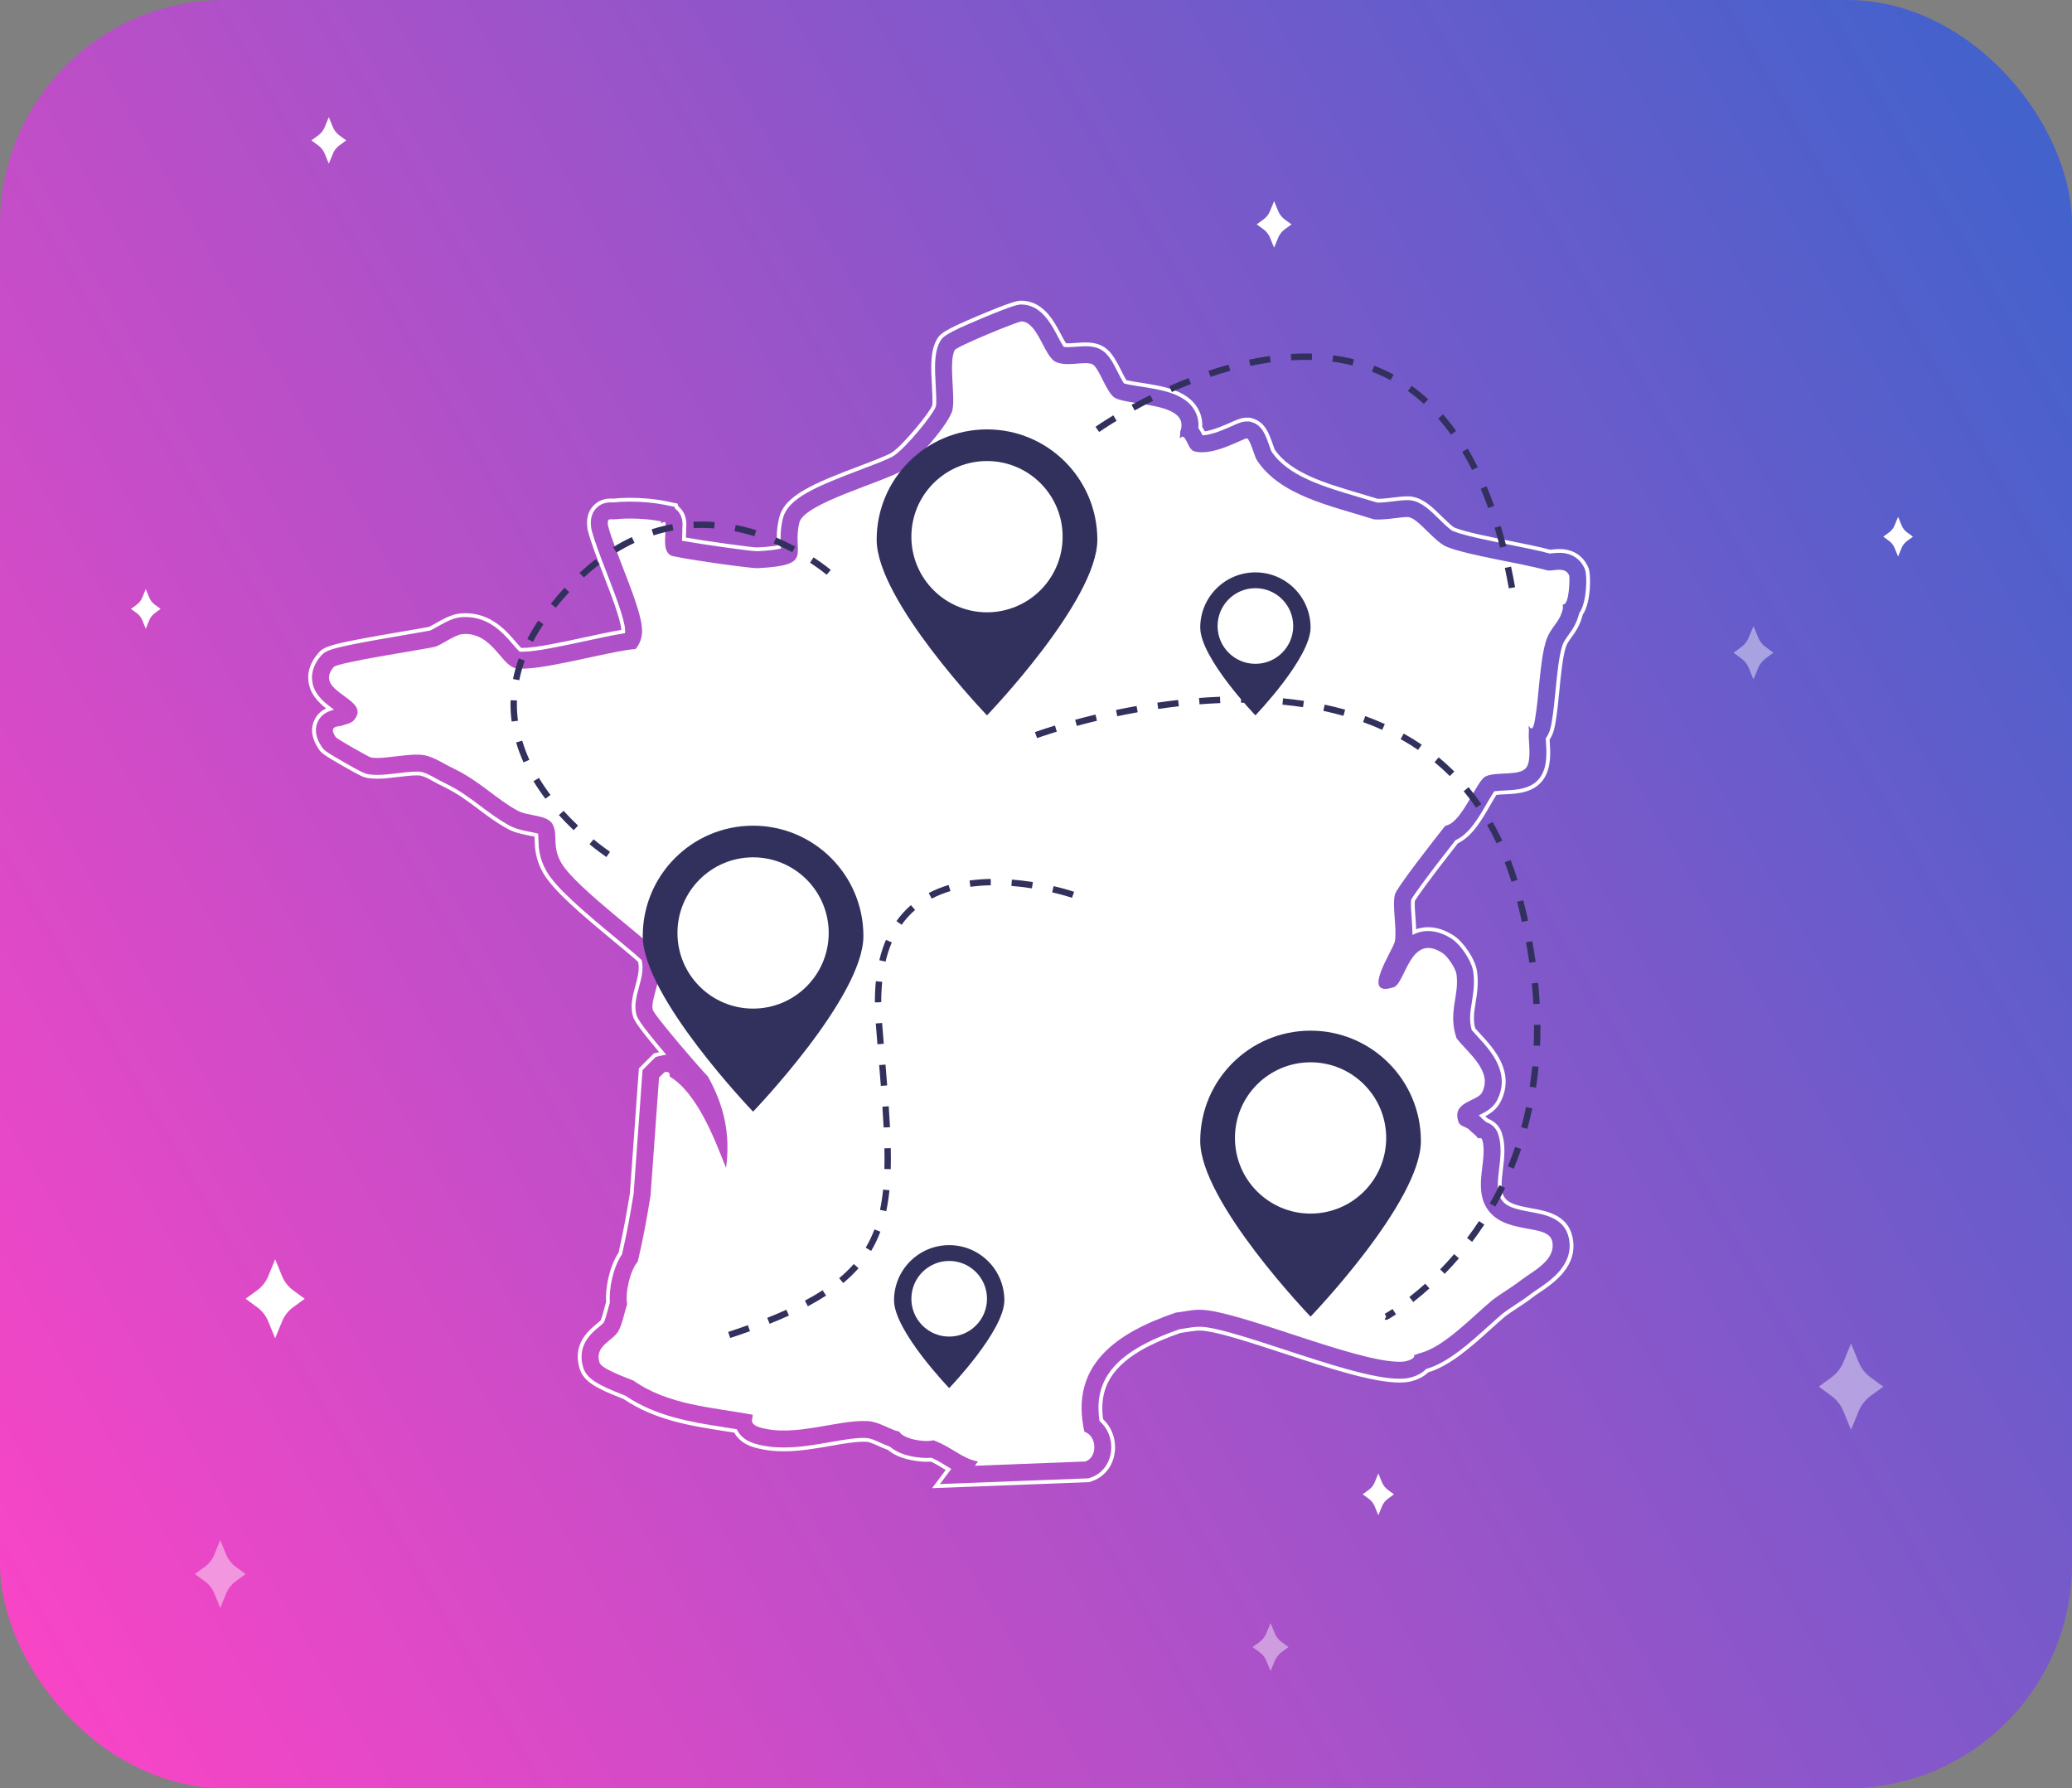 <?xml version="1.0" encoding="UTF-8"?>
<svg id="Calque_1" xmlns="http://www.w3.org/2000/svg" xmlns:xlink="http://www.w3.org/1999/xlink" version="1.1" viewBox="0 0 565.427 487.919">
  <rect x="0" y="0" width="565.427" height="487.919" fill="#808080" stroke="none"/>
  <!-- Generator: Adobe Illustrator 29.5.0, SVG Export Plug-In . SVG Version: 2.1.0 Build 137)  -->
  <defs>
    <style>
      .st0 {
        fill: #32315e;
      }

      .st1 {
        fill: url(#Dégradé_sans_nom_7);
      }

      .st2 {
        opacity: .43;
      }

      .st2, .st3 {
        fill: #fff;
      }
    </style>
    <linearGradient id="Dégradé_sans_nom_7" data-name="Dégradé sans nom 7" x1="-15.549" y1="416.162" x2="580.976" y2="71.757" gradientUnits="userSpaceOnUse">
      <stop offset="0" stop-color="#f845c6"/>
      <stop offset="1" stop-color="#4262cc"/>
    </linearGradient>
  </defs>
  <rect class="st1" width="565.427" height="487.919" rx="61.261" ry="61.261"/>
  <path class="st3" d="M254.358,406.038l3.717-4.957-.497-.302c-1.184-.722-2.302-1.405-3.576-1.987-.374.027-.762.042-1.16.042-.694,0-6.852-.092-10.539-3.232-1.001-.356-1.905-.762-2.706-1.121-1.258-.563-2.332-1.045-3.187-1.092-2.6-.135-6,.465-9.65,1.104-4.169.731-8.452,1.483-12.872,1.483-2.985,0-5.625-.349-8.072-1.066-2.574-.753-4.404-2.105-5.44-4.02-.808-.129-1.613-.254-2.409-.377l-.1-.016c-9.374-1.457-19.067-2.963-27.692-8.777l-.719-.284c-6.929-2.729-10.2-4.528-11.271-7.984-2.074-6.693,2.431-10.415,4.595-12.203.836-.69,1.081-.928,1.14-1.005.271-.515.744-2.3,1.027-3.366.153-.581.295-1.115.44-1.621-.221-3.819.874-9.623,3.407-13.47,1.361-5.871,2.332-11.505,3.102-16.245l2.451-34.041,4.071-4.07,1.46-.352c-6.885-8.225-7.056-9.114-7.336-10.563-.496-2.571.169-5.014.813-7.376.638-2.347,1.241-4.564.794-6.671-1.278-1.209-4.399-3.787-6.486-5.511-9.024-7.456-16.715-14.012-19.428-18.742-2.203-3.841-2.281-7.037-2.334-9.151-.007-.272-.013-.538-.024-.778-.572-.136-1.257-.271-1.547-.327-1.8-.354-3.839-.755-5.766-1.794-2.992-1.613-5.557-3.54-8.037-5.404-2.841-2.138-5.779-4.348-9.408-6.073-.979-.466-1.855-.948-2.63-1.374-1.336-.736-2.49-1.372-3.697-1.688-.158-.022-.532-.062-1.122-.062-1.428,0-3.251.22-5.014.433-2.027.244-3.932.474-5.733.474-1.033,0-1.939-.077-2.771-.234-.943-.178-1.573-.379-6.632-3.271-5.39-3.083-5.844-3.539-6.588-4.646-1.852-2.759-2.252-5.363-1.191-7.742.661-1.48,1.755-2.58,3.257-3.278-2.259-1.783-4.43-4.066-4.828-7.407-.314-2.632.548-5.171,2.565-7.546,1.733-2.043,2.825-2.599,23.601-6.126,2.937-.499,5.655-.961,6.806-1.197.366-.177,1.219-.66,1.593-.872,2.258-1.28,4.527-2.568,6.938-2.777.449-.038.897-.058,1.338-.058,7.057,0,11.214,4.862,13.697,7.767.346.403,1.074,1.252,1.525,1.7.088.002.188.004.301.004,3.592,0,10.754-1.545,17.073-2.908,3.843-.829,7.174-1.549,9.938-2.004,0-.01,0-.02,0-.029-.138-2.759-2.891-9.872-4.9-15.066-1.739-4.492-3.375-8.721-4.211-11.938l-.09-.346-.054-.426c-.131-1.129-.435-3.77,1.524-5.969.845-.948,2.369-2.078,4.836-2.078.165,0,.345.006.538.015l.228.006c1.306-.144,2.835-.218,4.474-.218,3.403,0,6.929.323,9.672.887l.54.11c.268.033.564.095.849.177l1.937.396.218.736c.199.165.389.344.565.534,1.848,1.994,1.666,4.347,1.588,5.351l-.009.111c.017.754-.021,1.507-.054,2.171-.007.123-.013.247-.019.372,5.653.999,17.896,2.696,19.511,2.696,2.723-.143,4.375-.358,5.345-.538-.086-1.883-.191-4.442.621-7.665,1.52-6.021,9.389-9.277,22.104-14.093,3.233-1.225,7.258-2.748,8.539-3.546,3.037-1.894,10.688-11.308,11.104-12.951.163-.846.013-3.569-.088-5.371-.255-4.6-.496-8.938,1.132-12.193.95-1.903,1.787-2.774,11.759-6.97,9.491-3.995,10.601-3.995,11.579-3.995l.136.002c5.862.16,8.735,5.613,10.636,9.222.314.597.918,1.74,1.33,2.395.504.042,1.634-.012,2.624-.09.903-.072,1.79-.144,2.682-.144,1.361,0,2.483.162,3.531.51,3.168,1.048,4.637,3.963,6.191,7.05.294.582,1.015,2.013,1.468,2.728.983.245,2.977.554,3.966.706,5.926.919,12.639,1.96,15.55,7.034.613,1.067,1.305,2.801,1.18,5.056.284.418.515.826.699,1.18,2.305-.302,5.502-1.73,7.078-2.435,1.758-.784,2.919-1.303,4.393-1.303l.962.023.828.256c3.249,1.063,4.33,4.173,5.376,7.179l.047.133c.127.366.277.801.383,1.069,4.293,6.43,13.917,9.267,23.224,12.01,1.621.477,3.289.971,4.896,1.473l.193.003c1.104,0,2.722-.195,4.148-.367,2.13-.26,3.75-.435,5.035-.221,3.172.526,5.577,2.89,8.124,5.393.791.777,2.856,2.806,3.482,3.054,3.041,1.209,9.076,2.417,14.911,3.585,4.131.827,8.034,1.608,11.184,2.442l.261-.028c.653-.075,1.393-.161,2.219-.161,5.322,0,7.342,3.605,7.963,5.155.72,1.8.735,9.362-1.536,12.719l-.035.051c-.728,2.961-2.108,4.861-3.12,6.252-.753,1.036-1.207,1.661-1.535,2.732-.833,2.719-1.283,7.289-1.719,11.709-.303,3.078-.588,5.982-1.016,8.48-.167,1.106-.478,3.157-1.64,4.88l.022.365c.197,3.133.442,7.033-1.47,10.125-2.52,4.073-7.305,4.295-10.799,4.456-.544.026-1.568.074-2.269.153-.511.778-1.232,2.027-1.678,2.8-2.315,4.014-4.935,8.555-8.854,10.415-8.634,11.012-11.067,14.622-11.737,15.719-.092,1.086.043,2.896.151,4.362.082,1.102.166,2.234.201,3.363,1.047-.365,2.155-.55,3.306-.55,2.309,0,4.683.792,7.055,2.354,2.504,1.649,5.787,6.272,6.267,9.761.445,3.256-.002,6.034-.397,8.485-.41,2.542-.734,4.555-.12,6.968.438.504.93,1.037,1.44,1.589,3.612,3.908,9.632,10.42,5.467,18.524-.995,1.937-2.611,3.083-4.171,3.92.075.067.174.147.313.261.162.132.338.275.522.436,1.738.645,3.068,2.003,3.66,3.741,1.14,3.357.731,6.741.337,10.014-.357,2.973-.694,5.774.32,7.471,1.049,1.751,3.053,2.365,7.44,3.158,4.182.754,9.909,1.787,11.225,7.832,1.729,7.942-5.188,12.604-8.905,15.108-.676.455-1.375.927-1.854,1.298-1.425,1.111-2.889,2.072-4.304,3.001-1.167.767-2.267,1.489-3.24,2.224-1.114.93-2.451,2.137-3.867,3.416-5.265,4.756-11.161,10.082-17.227,11.911-2.146,2.148-5.438,2.611-5.812,2.658-.642.071-1.317.107-2.015.107-7.32,0-19.596-4.023-31.467-7.915-8.563-2.807-16.649-5.457-21.376-6.141-1.777-.257-2.848-.114-4.677.186-.661.108-1.394.228-2.229.337-16.322,5.66-22.649,12.712-21.109,23.546,2.039,1.873,3.226,4.594,3.262,7.497.055,4.347-2.386,8.026-6.216,9.375l-.888.287-42.834,1.648ZM254.185,397.735l.122.055c1.385.62,2.563,1.341,3.811,2.103l1.479.891-3.098,4.132,40.575-1.561.661-.232c3.403-1.198,5.57-4.488,5.521-8.381-.033-2.679-1.146-5.179-3.054-6.86l-.142-.125-.028-.188c-1.729-11.549,4.796-18.99,21.82-24.883l.104-.024c.844-.109,1.582-.229,2.247-.339,1.906-.313,3.081-.467,4.993-.188,4.816.695,12.943,3.359,21.547,6.18,11.798,3.867,23.993,7.864,31.147,7.864.659,0,1.297-.034,1.894-.101.335-.041,3.387-.47,5.28-2.445l.096-.101.133-.038c5.884-1.725,11.734-7.009,16.896-11.672,1.482-1.338,2.827-2.553,3.977-3.512,1.021-.77,2.134-1.501,3.312-2.275,1.402-.92,2.848-1.869,4.24-2.955.507-.394,1.221-.874,1.911-1.339,3.512-2.367,10.05-6.772,8.47-14.026-1.168-5.366-6.5-6.328-10.394-7.031-4.716-.852-6.89-1.547-8.146-3.646-1.198-2-.841-4.974-.462-8.121.382-3.164.775-6.429-.289-9.562-.506-1.487-1.613-2.6-3.117-3.13l-.171-.101c-.2-.177-.391-.332-.566-.475-.283-.231-.433-.36-.546-.486-.109-.124-.22-.237-.332-.345l-.537-.511.664-.33c1.67-.83,3.351-1.863,4.341-3.789,3.833-7.458-1.878-13.637-5.29-17.328-.565-.611-1.096-1.185-1.56-1.724l-.078-.09-.03-.116c-.711-2.678-.367-4.81.068-7.509.385-2.385.819-5.081.395-8.185-.436-3.172-3.534-7.536-5.81-9.034-3.527-2.323-7.113-2.747-10.083-1.44l-.721.317-.008-.788c-.013-1.342-.114-2.717-.213-4.048-.116-1.558-.26-3.497-.139-4.659l.07-.212c.59-.989,2.934-4.53,11.948-16.024l.078-.1.114-.053c3.682-1.688,6.241-6.125,8.5-10.04.494-.856,1.317-2.282,1.852-3.063l.129-.189.228-.032c.732-.103,1.924-.158,2.564-.188,3.291-.152,7.761-.359,9.992-3.967,1.737-2.81,1.503-6.526,1.315-9.514l-.043-.731.105-.148c1.105-1.55,1.405-3.531,1.566-4.596.423-2.471.706-5.356,1.007-8.412.44-4.475.896-9.098,1.759-11.916.38-1.237.929-1.993,1.689-3.039.971-1.335,2.3-3.163,2.973-5.978l.079-.176.082-.119c1.98-2.927,2.093-10.103,1.433-11.751-.542-1.354-2.311-4.503-6.998-4.503-.767,0-1.475.082-2.099.154l-.462.05-.093-.024c-3.134-.835-7.058-1.621-11.212-2.452-5.883-1.178-11.964-2.396-15.092-3.639-.682-.27-2.018-1.5-3.814-3.266-2.439-2.397-4.73-4.649-7.58-5.121-1.158-.193-2.703-.02-4.73.226-1.465.177-3.114.375-4.282.376-.115,0-.213-.002-.297-.005l-.136-.023c-1.624-.508-3.311-1.007-4.948-1.489-9.51-2.803-19.342-5.7-23.829-12.478l-.049-.094c-.109-.272-.278-.759-.419-1.164l-.045-.129c-1.053-3.023-1.96-5.633-4.712-6.533l-.744-.23h-.73c-1.252,0-2.218.431-3.969,1.213-1.708.763-5.263,2.351-7.759,2.558l-.351.029-.157-.314c-.209-.42-.499-.972-.889-1.519l-.108-.152.015-.188c.155-2.083-.476-3.677-1.032-4.646-2.664-4.643-9.113-5.642-14.805-6.524-1.162-.18-3.32-.513-4.276-.782l-.181-.051-.106-.155c-.479-.695-1.316-2.358-1.633-2.985-1.465-2.909-2.84-5.638-5.601-6.551-.939-.312-1.957-.457-3.204-.457-.851,0-1.716.069-2.554.137-1.215.096-2.409.167-3.134.058l-.224-.035-.127-.187c-.437-.642-1.132-1.959-1.506-2.667-1.799-3.416-4.501-8.546-9.749-8.688l-.122-.002c-.785,0-1.871,0-11.169,3.913-9.634,4.054-10.409,4.83-11.231,6.478-1.505,3.009-1.271,7.213-1.024,11.663.115,2.081.259,4.661.064,5.663-.527,2.083-8.431,11.65-11.569,13.605-1.367.853-5.273,2.331-8.721,3.636-12.399,4.697-20.07,7.855-21.463,13.376-.785,3.115-.671,5.61-.588,7.432l.036.814-.427.094c-.917.201-2.697.477-5.968.647h0c-1.901,0-15.008-1.854-20.167-2.792l-.44-.08.014-.447c.009-.287.023-.567.035-.792.034-.69.07-1.421.049-2.079,0-.057.003-.099.01-.178l.009-.103c.066-.867.224-2.901-1.313-4.562-.178-.189-.371-.367-.576-.526l-.132-.103-.134-.455-1.365-.28c-.276-.078-.522-.128-.771-.161l-.577-.116c-2.679-.55-6.128-.865-9.464-.865-1.602,0-3.094.072-4.435.215l-.304-.004c-.184-.008-.35-.014-.501-.014-2.082,0-3.357.941-4.061,1.73-1.649,1.852-1.382,4.168-1.269,5.157l.118.63c.82,3.161,2.446,7.361,4.168,11.809,2.041,5.276,4.829,12.48,4.975,15.407.01.199.011.38.003.546l-.019.424-.419.065c-2.82.445-6.288,1.193-10.303,2.061-6.388,1.378-13.608,2.936-17.311,2.936-.23,0-.412-.007-.55-.015l-.184-.011-.136-.125c-.473-.433-1.319-1.419-1.726-1.894-2.389-2.793-6.351-7.427-12.929-7.427-.411,0-.83.018-1.249.054-2.185.189-4.354,1.42-6.453,2.611-.501.283-1.413.801-1.786.972l-.109.036c-1.133.236-3.905.707-6.841,1.206-20.352,3.455-21.574,4.051-23.045,5.784-1.822,2.146-2.604,4.417-2.326,6.751.395,3.303,2.709,5.44,5.152,7.259l.8.597-.947.313c-1.673.554-2.855,1.585-3.516,3.063-.906,2.029-.534,4.297,1.104,6.739.639.95,1.054,1.356,6.241,4.323,4.893,2.797,5.528,3.005,6.309,3.151.768.146,1.611.217,2.578.217,1.74,0,3.613-.226,5.598-.465,1.805-.218,3.659-.441,5.149-.441.527,0,.977.028,1.334.084,1.383.36,2.59,1.025,3.987,1.795.761.419,1.623.894,2.574,1.347,3.723,1.77,6.704,4.012,9.587,6.181,2.449,1.841,4.981,3.744,7.904,5.32,1.789.964,3.747,1.349,5.474,1.688.364.071,1.334.262,1.976.434l.352.095.031.362c.029.335.04.764.052,1.207.049,2.012.124,5.049,2.195,8.661,2.627,4.579,10.245,11.069,19.189,18.459,2.291,1.893,5.43,4.485,6.657,5.67l.11.106.035.148c.569,2.407-.081,4.798-.77,7.33-.613,2.248-1.247,4.572-.797,6.906.238,1.231.41,2.121,7.675,10.764l.599.712-.92.136c-.23.034-.465.08-.705.138l-1.265.305-3.591,3.59-2.428,33.7c-.782,4.828-1.763,10.518-3.143,16.451l-.074.172c-2.463,3.684-3.515,9.326-3.281,12.996l.006.09-.025.087c-.151.525-.299,1.079-.452,1.66-.422,1.591-.822,3.049-1.164,3.682-.206.287-.665.684-1.352,1.25-1.99,1.645-6.133,5.066-4.265,11.096.944,3.047,4.052,4.723,10.66,7.324l.872.358c8.444,5.711,18.038,7.201,27.316,8.644l.021.528.079-.514c.883.138,1.777.276,2.673.42l.269.043.183.372c.893,1.701,2.527,2.909,4.858,3.593,2.351.688,4.896,1.023,7.78,1.023,4.329,0,8.567-.743,12.666-1.463,3.744-.654,7.207-1.269,9.912-1.122,1.048.057,2.204.574,3.542,1.174.821.369,1.735.779,2.731,1.129l.169.099c3.395,2.957,9.274,3.042,9.934,3.042.417,0,.821-.017,1.21-.049l.134-.011Z"/>
  <path class="st3" d="M428.225,157.053c-1.096-2.737-4.576-1.033-6.093-1.451-7.451-2.052-21.334-4.024-27.276-6.384-3.474-1.379-7.695-7.668-10.446-8.125-1.315-.218-6.948.986-9.576.58-11.369-3.611-25.598-6.357-31.918-16.249-.602-.943-1.73-5.514-2.611-5.803-.723-.237-9.341,5.089-14.508,3.482-1.796-.559-2.243-5.461-3.772-3.482-.167-.357.167-1.388,0-1.741,3.216-8.163-13.664-7.095-17.7-9.285-2.464-1.337-4.442-8.643-6.384-9.285-2.351-.778-6.767.853-9.866-.58-3.084-1.427-4.902-10.906-9.285-11.026-1.081-.03-17.791,6.855-18.28,7.834-1.657,3.315.193,12.307-.58,16.249-.725,3.694-10.247,14.426-13.638,16.54-5.143,3.206-26.823,8.972-28.146,14.218-2.153,8.533,4.297,11.671-11.317,12.477-2.178.112-22.744-2.868-23.794-3.482-2.224-1.3-1.376-4.84-1.451-7.254-.033-1.06.511-2.602-1.161-1.451-.031-.19.05-.41,0-.58-3.627-.745-8.829-.973-12.477-.58-1.567.169-2.301-.59-2.031,1.741,1.878,7.237,8.979,22.015,9.285,28.146.106,2.116-.402,3.862-1.741,5.513-7.019.507-26.984,6.373-32.789,5.223-3.911-.775-6.5-9.978-14.508-9.285-2.062.178-5.955,3.126-7.544,3.482-3.682.825-26.473,4.226-27.566,5.513-5.985,7.05,11.314,8.666,5.223,14.799-1.096.807-1.899.732-2.901,1.161-.072.019-.128.041-.193.062-1.056.262-3.645.006-1.548,3.13.308.459,9.033,5.41,9.576,5.513,3.511.665,10.617-1.385,14.799-.58,2.904.707,4.964,2.255,7.544,3.482,7.397,3.517,11.756,8.403,17.7,11.607,2.988,1.61,8.167,1.048,9.576,3.772,1.547,2.99-.309,5.86,2.321,10.446,3.967,6.917,25.379,22.285,26.115,24.374,2.292,6.508-1.806,12.33-1.161,15.669.275,1.424,12.916,16.09,15.089,18.281,4.424,7.998,6.179,15.719,4.933,24.954-3.091-7.834-7.81-20.402-15.379-24.954-.08-.048.427-1.613-1.451-1.161l-1.451,1.451-2.321,32.209c-.985,6.086-2.047,11.998-3.482,17.99-2.069,2.365-3.48,8.356-2.902,11.607-.688,2.012-1.282,5.347-2.322,7.254-1.553,2.85-6.666,4.046-5.223,8.705.539,1.738,7.406,4.128,9.285,4.933,9.562,6.682,21.322,7.238,32.499,9.285.092.13-.094.466,0,.58.138.168-1.285,1.93,2.031,2.902,9.372,2.745,21.176-2.176,29.307-1.741,3.231.173,5.691,2.16,8.705,2.902,1.106,2.026,7.021,2.996,9.285,2.321,5.301,1.969,7.607,4.943,12.187,5.803l-.87,1.161,30.177-1.161c3.397-1.197,3.188-6.996-.29-8.125-4.085-18.282,8.905-27.039,24.954-32.499,3.54-.409,5.192-1.13,8.995-.58,12.516,1.809,43.164,15.064,53.391,13.928.297-.033,3.138-.694,2.611-1.741.338-.044,1.035-.401,1.741-.58,6.504-1.656,14.241-9.956,19.731-14.508,2.398-1.818,5.172-3.375,7.544-5.223,3.235-2.52,9.835-5.546,8.705-10.736-1.118-5.136-13.314-1.476-17.99-9.285-3.502-5.848.543-13.553-1.161-18.571-.177-.521-1.114-.21-1.161-.29-.592-1.018-1.417-1.303-2.321-2.321-.692-.779-2.466-.842-2.902-2.031-2.09-5.701,5.083-5.594,6.384-8.125,2.984-5.806-3.707-10.631-6.964-14.799-2.407-7.102.804-11.544,0-17.41-.229-1.669-2.406-4.903-3.772-5.803-8.887-5.854-10.161,8.225-13.348,9.285-9.372,3.118-.092-10.28.29-12.477.624-3.59-.755-9.429,0-12.767.419-1.856,11.325-15.704,13.348-18.281.335-.427.555-.548.58-.58,4.332-.706,8.294-12.025,10.736-13.348,2.841-1.539,9.669.053,11.317-2.612,1.211-1.959.61-6.055.549-8.457.014-.361.026-.728.032-1.118.072-.562-.072-1.179,0-1.741,1.156,2.516,1.671-1.625,1.741-2.031,1.02-5.946,1.274-15.582,2.902-20.892,1.264-4.123,3.804-5.028,4.643-8.995.074-.349-.044-.791,0-1.161,1.82.461,1.895-7.45,1.741-7.834Z"/>
  <g>
    <path class="st0" d="M299.452,147.267c0,16.629-30.109,47.914-30.109,47.914,0,0-30.109-31.285-30.109-47.914s13.48-30.109,30.109-30.109,30.109,13.48,30.109,30.109Z"/>
    <circle class="st3" cx="269.343" cy="146.43" r="20.637"/>
  </g>
  <g>
    <path class="st0" d="M387.749,311.322c0,16.629-30.109,47.914-30.109,47.914,0,0-30.109-31.285-30.109-47.914s13.48-30.109,30.109-30.109,30.109,13.48,30.109,30.109Z"/>
    <circle class="st3" cx="357.64" cy="310.485" r="20.637"/>
  </g>
  <g>
    <path class="st0" d="M235.616,255.394c0,16.629-30.109,47.914-30.109,47.914,0,0-30.109-31.285-30.109-47.914s13.48-30.109,30.109-30.109,30.109,13.48,30.109,30.109Z"/>
    <circle class="st3" cx="205.507" cy="254.557" r="20.637"/>
  </g>
  <g>
    <path class="st0" d="M357.64,171.224c0,8.314-15.054,23.957-15.054,23.957,0,0-15.054-15.642-15.054-23.957s6.74-15.054,15.054-15.054,15.054,6.74,15.054,15.054Z"/>
    <circle class="st3" cx="342.586" cy="170.805" r="10.319"/>
  </g>
  <g>
    <path class="st0" d="M274.079,354.784c0,8.314-15.054,23.957-15.054,23.957,0,0-15.054-15.642-15.054-23.957s6.74-15.054,15.054-15.054,15.054,6.74,15.054,15.054Z"/>
    <circle class="st3" cx="259.024" cy="354.366" r="10.319"/>
  </g>
  <path class="st2" d="M346.719,442.839l1.148,2.808c.383.937,1.018,1.749,1.835,2.347l1.921,1.405-1.921,1.405c-.817.598-1.452,1.41-1.835,2.347l-1.148,2.808-1.148-2.808c-.383-.937-1.018-1.749-1.835-2.347l-1.921-1.405,1.921-1.405c.817-.598,1.452-1.41,1.835-2.347l1.148-2.808Z"/>
  <path class="st2" d="M478.505,170.806l1.276,3.12c.426,1.041,1.131,1.943,2.039,2.607l2.134,1.562-2.134,1.562c-.908.664-1.613,1.567-2.039,2.607l-1.276,3.12-1.276-3.12c-.426-1.041-1.131-1.943-2.039-2.607l-2.134-1.562,2.134-1.562c.908-.664,1.613-1.567,2.039-2.607l1.276-3.12Z"/>
  <path class="st3" d="M347.691,54.871l1.111,2.718c.371.907.985,1.693,1.776,2.271l1.859,1.36-1.859,1.36c-.791.578-1.405,1.365-1.776,2.271l-1.111,2.718-1.111-2.718c-.371-.907-.985-1.693-1.776-2.271l-1.859-1.36,1.859-1.36c.791-.578,1.405-1.365,1.776-2.271l1.111-2.718Z"/>
  <path class="st3" d="M89.727,31.959l1.111,2.718c.371.907.985,1.693,1.776,2.271l1.859,1.36-1.859,1.36c-.791.578-1.405,1.365-1.776,2.271l-1.111,2.718-1.111-2.718c-.371-.907-.985-1.693-1.776-2.271l-1.859-1.36,1.859-1.36c.791-.578,1.405-1.365,1.776-2.271l1.111-2.718Z"/>
  <path class="st3" d="M39.782,160.718l.948,2.318c.316.773.84,1.444,1.515,1.937l1.585,1.16-1.585,1.16c-.674.493-1.198,1.164-1.515,1.937l-.948,2.318-.948-2.318c-.316-.773-.84-1.444-1.515-1.937l-1.585-1.16,1.585-1.16c.674-.493,1.198-1.164,1.515-1.937l.948-2.318Z"/>
  <path class="st3" d="M517.97,141.015l.948,2.318c.316.773.84,1.444,1.515,1.937l1.585,1.16-1.585,1.16c-.674.493-1.198,1.164-1.515,1.937l-.948,2.318-.948-2.318c-.316-.773-.84-1.444-1.515-1.937l-1.585-1.16,1.585-1.16c.674-.493,1.198-1.164,1.515-1.937l.948-2.318Z"/>
  <path class="st3" d="M75.088,343.579l1.888,4.617c.63,1.54,1.674,2.876,3.017,3.859l3.159,2.311-3.159,2.311c-1.343.983-2.387,2.318-3.017,3.859l-1.888,4.617-1.888-4.617c-.63-1.54-1.674-2.876-3.017-3.859l-3.159-2.311,3.159-2.311c1.343-.983,2.387-2.318,3.017-3.859l1.888-4.617Z"/>
  <path class="st3" d="M376.134,402.006l1,2.446c.334.816.887,1.524,1.598,2.044l1.673,1.224-1.673,1.224c-.711.521-1.265,1.228-1.598,2.044l-1,2.446-1-2.446c-.334-.816-.887-1.524-1.598-2.044l-1.673-1.224,1.673-1.224c.711-.521,1.265-1.228,1.598-2.044l1-2.446Z"/>
  <path class="st2" d="M60.11,420.217l1.619,3.959c.54,1.321,1.436,2.466,2.587,3.309l2.708,1.982-2.708,1.982c-1.152.843-2.047,1.988-2.587,3.309l-1.619,3.959-1.619-3.959c-.54-1.321-1.436-2.466-2.587-3.309l-2.708-1.982,2.708-1.982c1.152-.843,2.047-1.988,2.587-3.309l1.619-3.959Z"/>
  <path class="st2" d="M505.126,366.575l2.06,5.037c.687,1.681,1.826,3.138,3.292,4.21l3.446,2.521-3.446,2.521c-1.465,1.072-2.605,2.529-3.292,4.21l-2.06,5.037-2.06-5.037c-.687-1.681-1.826-3.138-3.292-4.21l-3.446-2.521,3.446-2.521c1.465-1.072,2.605-2.529,3.292-4.21l2.06-5.037Z"/>
  <path class="st0" d="M165.477,233.841c-1.024-.71-2.657-1.893-4.609-3.494l1.104-1.344c1.906,1.564,3.497,2.717,4.496,3.408l-.99,1.43ZM156.543,226.525c-1.408-1.338-2.765-2.728-4.03-4.132l1.291-1.164c1.235,1.371,2.561,2.729,3.937,4.036l-1.197,1.26ZM148.833,217.939c-1.187-1.577-2.28-3.188-3.248-4.791l1.486-.898c.938,1.552,1.999,3.114,3.15,4.645l-1.389,1.045ZM142.875,208.019c-.814-1.803-1.499-3.636-2.033-5.446l1.668-.492c.511,1.735,1.167,3.492,1.949,5.222l-1.584.717ZM139.624,196.878c-.206-1.556-.311-3.13-.311-4.681,0-.379.006-.76.019-1.142l1.736.055c-.011.364-.017.726-.017,1.087,0,1.475.1,2.973.295,4.452l-1.723.229ZM141.704,185.598l-1.705-.338c.37-1.866.897-3.753,1.567-5.607l1.635.59c-.641,1.773-1.145,3.575-1.497,5.355ZM145.447,175.136l-1.543-.801c.863-1.663,1.859-3.339,2.959-4.979l1.443.969c-1.063,1.586-2.025,3.205-2.859,4.812ZM151.655,165.811l-1.354-1.092c1.224-1.517,2.489-2.982,3.762-4.356l1.275,1.182c-1.246,1.345-2.485,2.78-3.684,4.267ZM159.319,157.567l-1.178-1.277c1.442-1.33,2.928-2.582,4.415-3.721l1.057,1.379c-1.444,1.107-2.89,2.325-4.294,3.619ZM225.575,156.826c-.016-.015-1.663-1.433-4.518-3.297l.949-1.455c2.964,1.935,4.637,3.378,4.707,3.438l-1.139,1.313ZM168.23,150.768l-.91-1.48c1.662-1.021,3.378-1.945,5.101-2.747l.732,1.576c-1.661.773-3.317,1.665-4.923,2.651ZM216.214,150.668c-1.666-.887-3.373-1.701-5.076-2.419l.676-1.602c1.75.738,3.506,1.575,5.217,2.487l-.816,1.533ZM205.867,146.318c-1.809-.562-3.636-1.027-5.433-1.381l.336-1.705c1.857.365,3.745.846,5.612,1.426l-.516,1.66ZM178.353,146.077l-.531-1.654c1.846-.592,3.74-1.066,5.633-1.41l.311,1.711c-1.818.33-3.64.785-5.412,1.354ZM194.892,144.174c-1.863-.145-3.706-.174-5.584-.084l-.084-1.736c1.948-.095,3.866-.063,5.803.088l-.135,1.732Z"/>
  <path class="st0" d="M199.259,365.067l-.545-1.65c1.852-.61,3.656-1.231,5.364-1.845l.588,1.635c-1.723.619-3.542,1.245-5.407,1.86ZM210.02,361.182l-.645-1.615c1.821-.726,3.572-1.47,5.203-2.209l.719,1.582c-1.656.751-3.432,1.506-5.277,2.242ZM220.458,356.412l-.816-1.535c1.74-.925,3.371-1.88,4.847-2.837l.945,1.457c-1.517.985-3.191,1.966-4.976,2.915ZM230.107,350.078l-1.111-1.336c1.476-1.229,2.817-2.526,3.987-3.856l1.305,1.146c-1.229,1.398-2.635,2.76-4.181,4.046ZM237.729,341.317l-1.492-.891c.925-1.551,1.726-3.226,2.38-4.979l1.629.607c-.691,1.852-1.538,3.622-2.517,5.263ZM241.85,330.468l-1.701-.359c.366-1.728.642-3.537.843-5.532l1.729.174c-.207,2.059-.492,3.929-.87,5.718ZM243.074,319.004l-1.738-.047c.025-.951.038-1.922.038-2.914,0-.896-.01-1.81-.029-2.74l1.738-.037c.02.944.029,1.87.029,2.777,0,1.008-.013,1.994-.038,2.961ZM241.137,307.633c-.092-1.826-.209-3.716-.344-5.672l1.734-.119c.135,1.968.252,3.867.346,5.703l-1.736.088ZM240.372,296.287c-.145-1.836-.299-3.728-.459-5.677l1.732-.143c.16,1.951.314,3.845.459,5.683l-1.732.137ZM239.444,284.932c-.151-1.847-.305-3.74-.457-5.684l1.732-.137c.152,1.941.306,3.833.457,5.678l-1.732.143ZM239.614,273.487h-.869c0-2.039.091-3.96.274-5.771l1.729.174c-.177,1.755-.266,3.616-.265,5.534l-.869.063ZM241.654,262.39l-1.691-.4c.466-1.966,1.073-3.831,1.808-5.546l1.598.684c-.694,1.624-1.271,3.395-1.714,5.263ZM246.042,252.328l-1.416-1.008c1.147-1.612,2.478-3.078,3.955-4.357l1.137,1.314c-1.372,1.188-2.608,2.551-3.676,4.051ZM254.252,245.195l-.809-1.539c1.67-.877,3.497-1.615,5.43-2.192l.498,1.666c-1.826.545-3.549,1.24-5.119,2.065ZM292.541,244.965c-.021-.007-2.119-.726-5.414-1.494l.395-1.693c3.391.791,5.498,1.515,5.586,1.545l-.566,1.643ZM281.594,242.387c-1.89-.299-3.771-.522-5.592-.665l.135-1.732c1.867.146,3.794.374,5.729.681l-.271,1.717ZM264.81,241.967l-.238-1.723c1.835-.253,3.781-.399,5.785-.437l.031,1.738c-1.935.035-3.812.177-5.578.421Z"/>
  <path class="st0" d="M378.242,360.129c-.14,0-.242-.055-.379-.13l.414-.764-.402-.771c.007-.003.79-.427,2.136-1.303l.947,1.457c-1.815,1.182-2.376,1.51-2.716,1.51ZM385.663,355.25l-1.068-1.371c1.458-1.136,2.914-2.354,4.328-3.622l1.16,1.293c-1.443,1.295-2.931,2.54-4.42,3.7ZM394.24,347.565l-1.242-1.215c1.302-1.331,2.585-2.731,3.813-4.163l1.318,1.133c-1.253,1.459-2.562,2.888-3.89,4.245ZM401.737,338.834l-1.389-1.047c1.125-1.491,2.218-3.043,3.249-4.614l1.453.955c-1.052,1.602-2.167,3.185-3.313,4.706ZM408.053,329.221l-1.51-.861c.919-1.613,1.805-3.292,2.633-4.989l1.562.762c-.845,1.73-1.748,3.443-2.686,5.089ZM413.093,318.885l-1.607-.66c.71-1.727,1.376-3.504,1.98-5.283l1.646.56c-.617,1.812-1.296,3.624-2.02,5.384ZM416.794,308.006l-1.676-.459c.49-1.795.937-3.64,1.324-5.484l1.701.357c-.396,1.879-.85,3.758-1.35,5.586ZM419.164,296.769l-1.719-.26c.279-1.843.511-3.728.689-5.604l1.73.164c-.182,1.908-.418,3.825-.701,5.699ZM420.259,285.344l-1.736-.074c.067-1.592.102-3.213.102-4.817l-.003-.832,1.738-.012.003.844c0,1.629-.035,3.274-.104,4.892ZM418.445,273.966c-.102-1.866-.248-3.765-.435-5.643l1.73-.172c.188,1.903.337,3.828.44,5.719l-1.736.096ZM417.335,262.702c-.261-1.841-.564-3.723-.905-5.592l1.711-.311c.344,1.892.651,3.795.915,5.658l-1.721.244ZM415.312,251.556c-.401-1.822-.845-3.678-1.316-5.514l1.684-.432c.477,1.854.924,3.729,1.33,5.57l-1.697.375ZM412.469,240.6c-.569-1.821-1.193-3.611-1.853-5.32l1.621-.627c.674,1.745,1.31,3.571,1.89,5.43l-1.658.518ZM408.404,230.103c-.805-1.707-1.678-3.386-2.595-4.987l1.508-.863c.94,1.642,1.835,3.36,2.659,5.11l-1.572.74ZM402.816,220.362c-1.067-1.545-2.209-3.049-3.395-4.472l1.336-1.113c1.219,1.463,2.392,3.01,3.488,4.597l-1.43.988ZM395.638,211.749c-1.318-1.314-2.716-2.582-4.155-3.769l1.105-1.342c1.481,1.222,2.92,2.527,4.276,3.88l-1.227,1.23ZM386.99,204.612c-1.53-1.042-3.138-2.034-4.779-2.949l.846-1.518c1.687.939,3.339,1.959,4.912,3.029l-.979,1.438ZM283.015,201.396l-.604-1.631c.081-.029,2.03-.748,5.476-1.8l.508,1.662c-3.392,1.035-5.36,1.761-5.38,1.769ZM377.189,199.137c-1.674-.758-3.428-1.469-5.215-2.113l.59-1.635c1.829.66,3.627,1.388,5.342,2.164l-.717,1.584ZM293.852,198.059l-.455-1.678c1.834-.496,3.702-.972,5.553-1.414l.404,1.691c-1.834.438-3.686.908-5.502,1.4ZM304.893,195.418l-.355-1.701c1.863-.389,3.755-.754,5.624-1.086l.305,1.711c-1.853.329-3.728.691-5.573,1.076ZM366.607,195.307c-1.77-.499-3.612-.953-5.478-1.35l.361-1.699c1.901.403,3.781.866,5.587,1.375l-.471,1.674ZM316.068,193.435l-.25-1.721c1.9-.277,3.812-.524,5.684-.734l.194,1.727c-1.853.209-3.745.453-5.628.729ZM355.575,192.953c-1.819-.274-3.707-.507-5.61-.688l.166-1.73c1.934.186,3.853.421,5.704.7l-.26,1.719ZM327.34,192.17l-.135-1.732c1.932-.149,3.858-.262,5.725-.335l.068,1.736c-1.845.072-3.749.184-5.658.331ZM344.322,191.864c-1.845-.086-3.749-.131-5.66-.134l.002-1.738c1.938.003,3.869.049,5.738.136l-.08,1.736Z"/>
  <path class="st0" d="M411.743,160.521c-.338-1.888-.704-3.759-1.089-5.562l1.699-.363c.39,1.822.76,3.713,1.101,5.619l-1.711.307ZM409.366,149.444c-.468-1.849-.976-3.683-1.507-5.452l1.664-.5c.539,1.794,1.054,3.652,1.528,5.524l-1.686.428ZM406.102,138.622c-.641-1.806-1.325-3.577-2.034-5.267l1.604-.672c.721,1.719,1.417,3.521,2.069,5.356l-1.639.582ZM401.722,128.232c-.854-1.713-1.76-3.375-2.693-4.94l1.492-.891c.956,1.604,1.884,3.305,2.756,5.056l-1.555.775ZM395.953,118.591c-1.107-1.541-2.28-3.018-3.486-4.389l1.305-1.148c1.243,1.414,2.452,2.936,3.594,4.523l-1.412,1.014ZM299.954,117.868l-1.004-1.42c.072-.051,1.808-1.274,4.866-3.123l.898,1.488c-2.998,1.812-4.744,3.042-4.761,3.055ZM309.632,111.984l-.836-1.523c1.679-.92,3.392-1.813,5.089-2.656l.773,1.557c-1.678.832-3.369,1.715-5.026,2.623ZM388.55,110.205c-1.386-1.265-2.847-2.446-4.342-3.514l1.01-1.414c1.552,1.106,3.066,2.333,4.504,3.645l-1.172,1.283ZM319.785,106.947l-.707-1.588c1.767-.786,3.549-1.531,5.299-2.216l.633,1.619c-1.725.675-3.482,1.41-5.225,2.185ZM379.472,103.739c-1.631-.879-3.338-1.663-5.071-2.332l.625-1.621c1.802.694,3.575,1.51,5.271,2.422l-.824,1.531ZM330.33,102.826l-.555-1.648c1.854-.623,3.705-1.189,5.499-1.683l.461,1.676c-1.764.485-3.582,1.042-5.405,1.655ZM341.219,99.832l-.357-1.701c1.903-.401,3.812-.736,5.671-.995l.24,1.721c-1.819.254-3.688.582-5.554.976ZM369.074,99.723c-1.774-.446-3.623-.8-5.496-1.051l.23-1.723c1.938.26,3.853.625,5.689,1.088l-.424,1.686ZM352.374,98.299l-.102-1.734c1.957-.115,3.871-.146,5.773-.085l-.053,1.736c-1.851-.054-3.714-.029-5.619.083Z"/>
</svg>